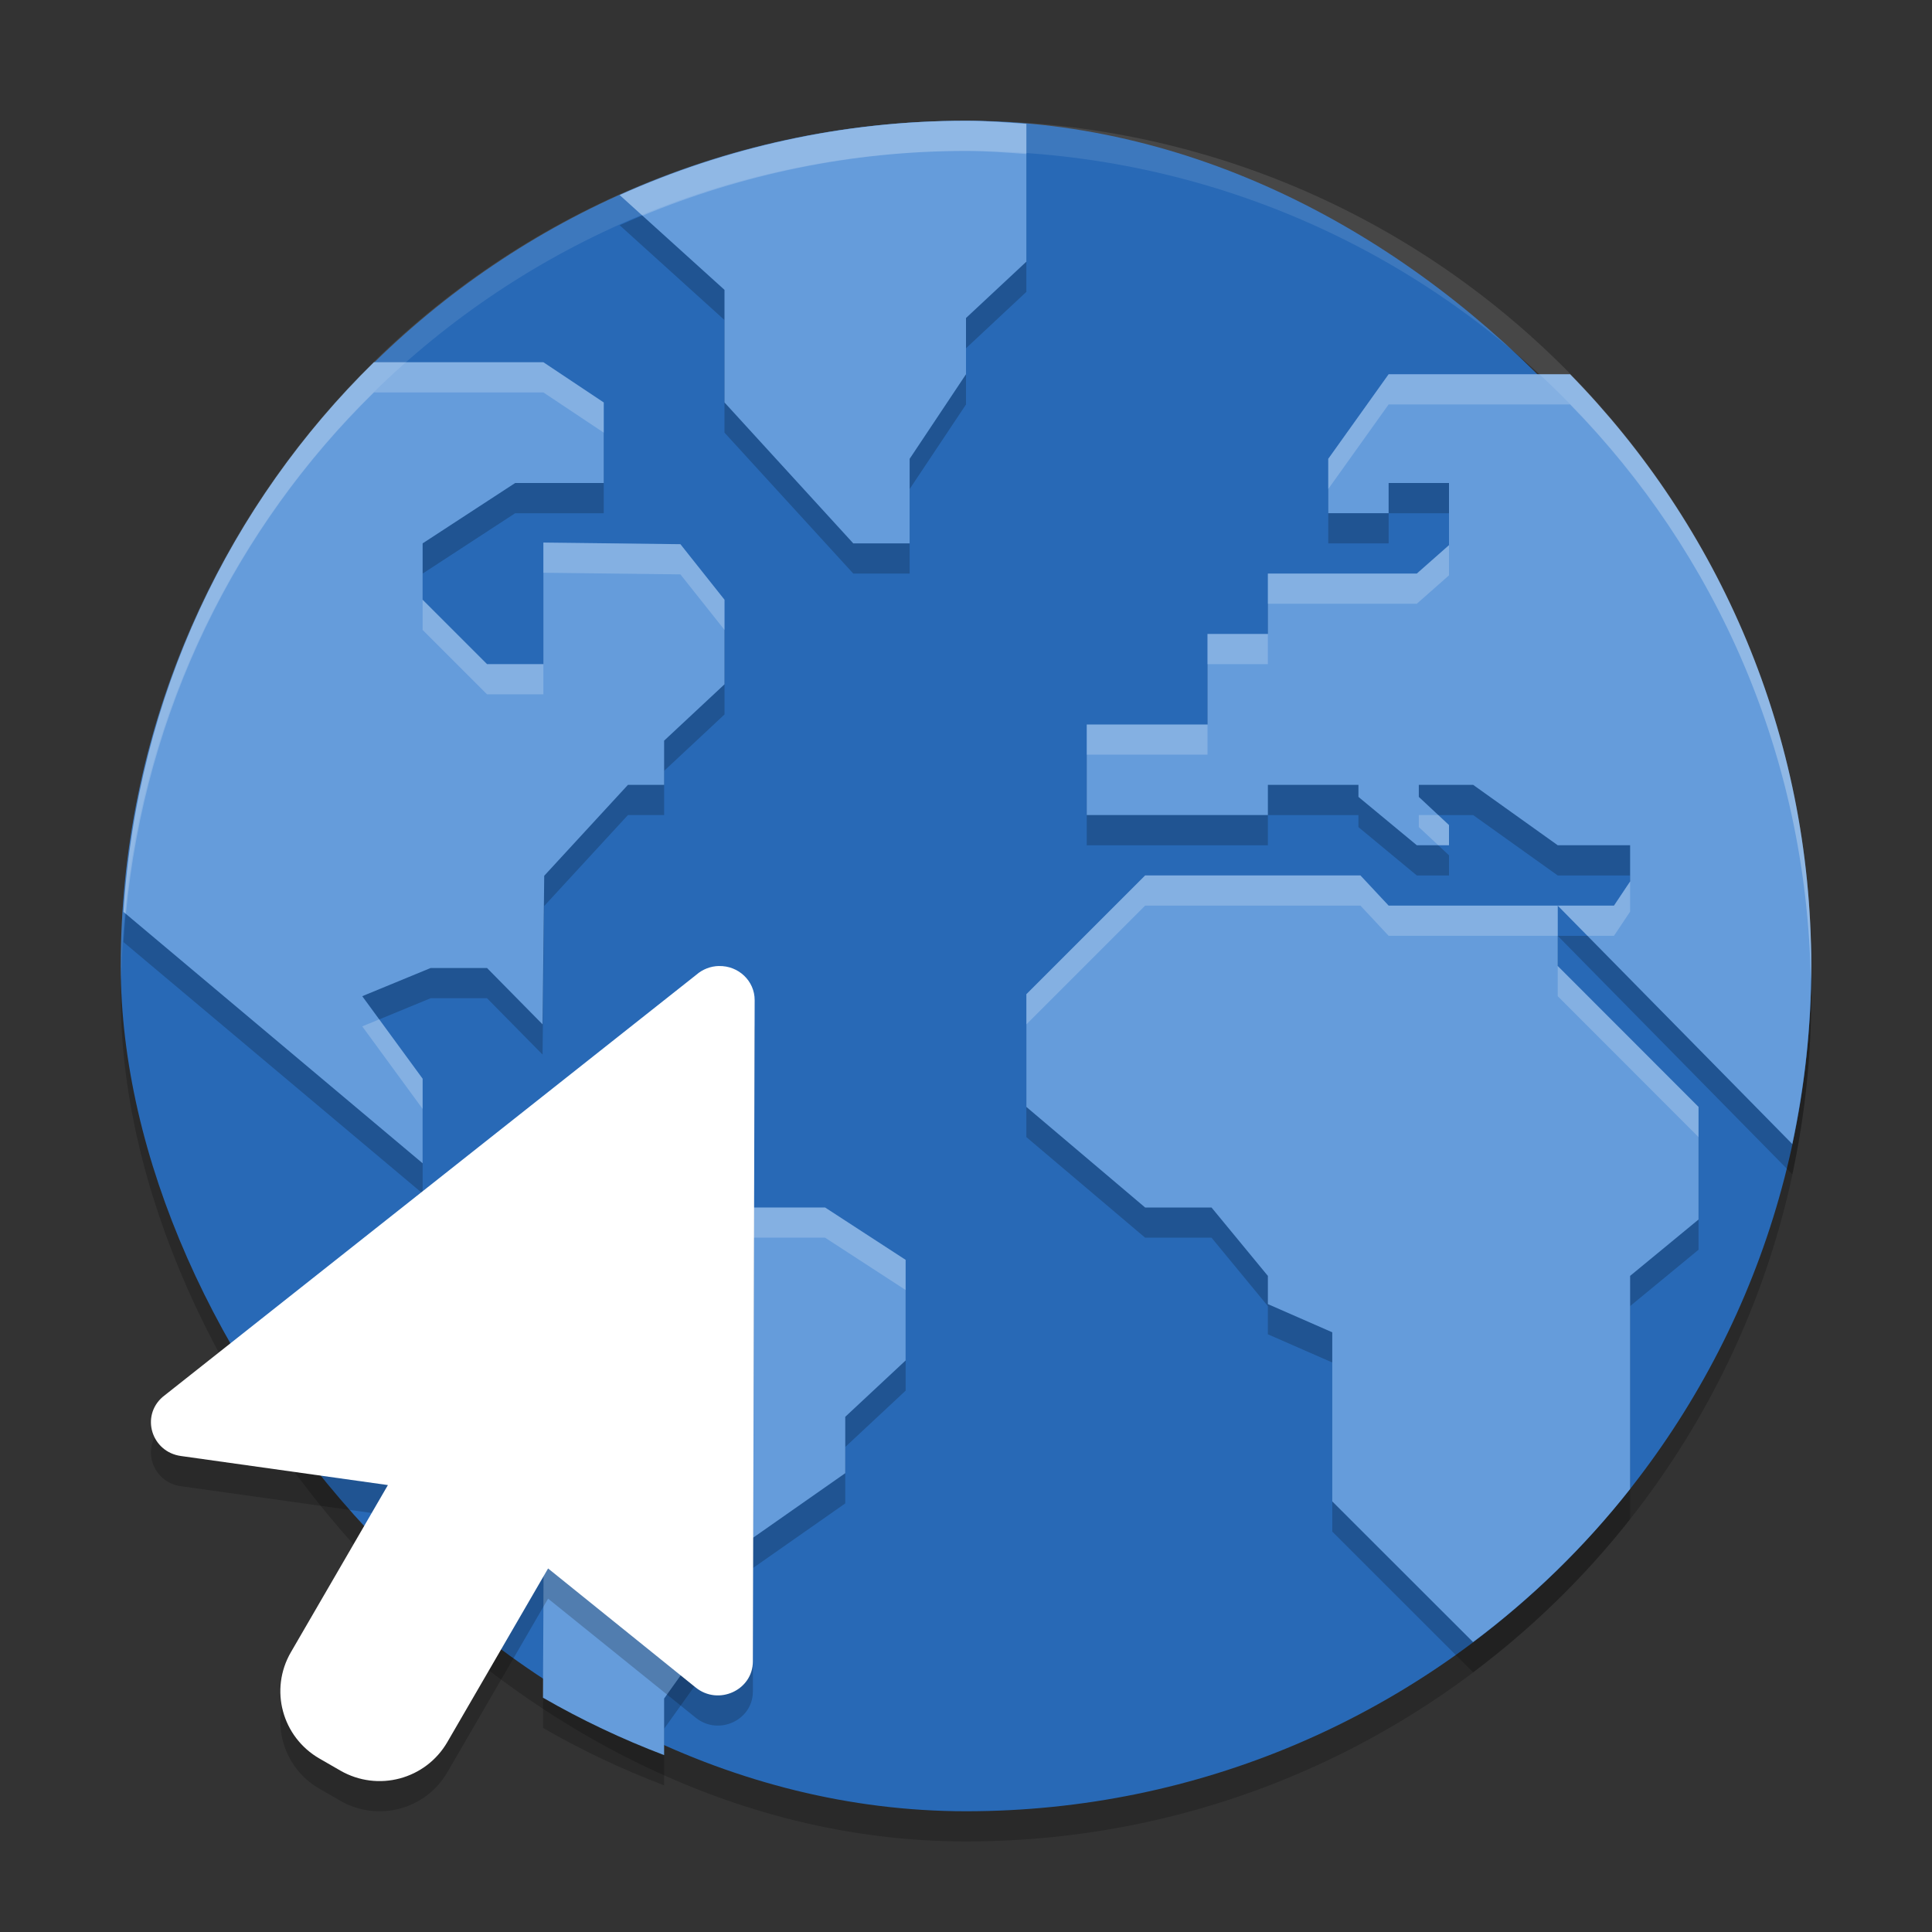 <svg xmlns="http://www.w3.org/2000/svg" width="64" height="64" version="1">
 <rect width="100%" height="100%" fill="#333333" stroke="none"/>
 <rect style="opacity:0.2" width="56" height="56" x="4" y="5" rx="28" ry="28"/>
 <rect style="fill:#2869b6" width="56" height="56" x="4" y="4" rx="28" ry="28"/>
 <path style="opacity:0.2" d="m 32,5 c -4.097,0 -7.972,0.893 -11.473,2.461 L 24,10.602 v 3.73 l 4.266,4.668 h 1.867 V 16.2 L 32,13.399 V 11.536 L 34,9.668 V 5.102 C 33.337,5.055 32.675,5 32,5 Z m -19.613,8 C 7.61,17.684 4.539,24.075 4.09,31.207 L 14,39.536 v -2.801 l -2,-2.734 2.266,-0.934 h 1.867 l 1.84,1.867 0.055,-4.922 2.773,-3.012 H 22 v -1.465 l 2,-1.867 v -2.801 L 22.539,19.028 18,18.973 v 4.027 H 16.133 L 14,20.868 v -1.867 l 3.066,-2 H 20 V 14.332 L 18,13 Z M 46,13.399 44,16.2 v 1.801 h 2 v -1 h 2 v 2.059 l -1.066,0.941 H 42 v 2 h -2 v 3 h -4 v 3 h 6 v -1 h 3 v 0.398 l 1.934,1.602 H 48 v -0.668 l -1,-0.934 v -0.398 h 1.801 l 2.801,2 H 54 v 1.199 l -0.535,0.801 h -1.863 l 7.77,7.898 C 59.776,36.997 60,35.027 60,33 60,25.349 56.952,18.443 52.012,13.399 h -5.078 z m 5.602,17.602 H 46 l -0.934,-1 H 37.934 L 34,33.934 v 3.734 l 3.934,3.332 h 2.199 L 42,43.266 v 0.934 l 2.133,0.934 v 5.602 l 4.664,4.66 C 50.745,53.934 52.495,52.236 54,50.325 V 43.266 l 2.266,-1.867 v -3.73 l -4.664,-4.668 z m -35.469,8 L 14,40.868 v 4.266 l 4.027,3.801 -0.039,8.305 c 1.277,0.737 2.617,1.371 4.012,1.902 v -1.875 l 2,-2.801 v -1.863 l 4,-2.801 V 47.934 l 2,-1.867 v -3.332 l -2.668,-1.734 h -3.73 l -1.867,-2 z"/>
 <path style="fill:#659cdb" d="M 32,4 C 27.903,4 24.028,4.893 20.527,6.461 L 24,9.602 V 13.332 L 28.266,18 h 1.867 V 15.199 L 32,12.398 V 10.535 L 34,8.668 V 4.102 C 33.337,4.055 32.675,4 32,4 Z M 12.387,12 C 7.61,16.684 4.539,23.075 4.09,30.207 L 14,38.535 v -2.801 L 12,33 14.266,32.066 h 1.867 l 1.84,1.867 0.055,-4.922 L 20.801,26 H 22 v -1.465 l 2,-1.867 v -2.801 L 22.539,18.027 18,17.973 V 22 H 16.133 L 14,19.867 V 18 l 3.066,-2 H 20 V 13.332 L 18,12 Z M 46,12.398 44,15.199 V 17 h 2 v -1 h 2 v 2.059 L 46.934,19 H 42 v 2 h -2 v 3 h -4 v 3 h 6 v -1 h 3 v 0.398 L 46.934,28 H 48 V 27.332 L 47,26.398 V 26 h 1.801 l 2.801,2 H 54 v 1.199 L 53.465,30 h -1.863 l 7.77,7.898 C 59.776,35.996 60,34.026 60,32 60,24.349 56.952,17.443 52.012,12.398 H 46.934 Z M 51.602,30 H 46 L 45.066,29 H 37.934 L 34,32.934 v 3.734 L 37.934,40 h 2.199 L 42,42.266 v 0.934 l 2.133,0.934 v 5.602 l 4.664,4.66 C 50.745,52.934 52.495,51.236 54,49.324 v -7.059 l 2.266,-1.867 v -3.73 L 51.602,32 Z M 16.133,38 14,39.867 v 4.266 l 4.027,3.801 -0.039,8.305 c 1.277,0.737 2.617,1.371 4.012,1.902 v -1.875 l 2,-2.801 v -1.863 l 4,-2.801 v -1.867 l 2,-1.867 v -3.332 L 27.332,40 h -3.73 l -1.867,-2 z"/>
 <path style="opacity:0.2" d="m 23.814,33 c -0.274,0.006 -0.537,0.108 -0.742,0.286 L 5.388,47.275 c -0.734,0.638 -0.368,1.821 0.605,1.957 l 6.857,0.963 -3.214,5.537 c -0.718,1.238 -0.293,2.81 0.951,3.525 l 0.689,0.397 c 1.244,0.714 2.825,0.291 3.543,-0.946 l 3.337,-5.751 4.89,3.944 c 0.753,0.609 1.893,0.088 1.894,-0.866 l 0.059,-21.904 c 0.002,-0.635 -0.535,-1.146 -1.186,-1.13 z"/>
 <path style="fill:#ffffff" d="m 23.814,32 c -0.274,0.006 -0.537,0.108 -0.742,0.286 L 5.388,46.275 c -0.734,0.638 -0.368,1.821 0.605,1.957 l 6.857,0.963 -3.214,5.537 c -0.718,1.238 -0.293,2.81 0.951,3.525 l 0.689,0.397 c 1.244,0.714 2.825,0.291 3.543,-0.946 l 3.337,-5.751 4.89,3.944 c 0.753,0.609 1.893,0.088 1.894,-0.866 l 0.059,-21.904 c 0.002,-0.635 -0.535,-1.146 -1.186,-1.13 z"/>
 <path style="fill:#ffffff;opacity:0.1" d="M 32 4 C 16.488 4 4 16.488 4 32 C 4 32.168 4.011 32.333 4.014 32.5 C 4.28 17.221 16.656 5 32 5 C 47.344 5 59.72 17.221 59.986 32.5 C 59.989 32.333 60 32.168 60 32 C 60 16.488 47.512 4 32 4 z"/>
 <path style="opacity:0.2;fill:#ffffff" d="M 32 4 C 27.903 4 24.028 4.893 20.527 6.461 L 21.283 7.145 C 24.584 5.778 28.194 5 32 5 C 32.675 5 33.337 5.055 34 5.102 L 34 4.102 C 33.337 4.055 32.675 4 32 4 z M 12.387 12 C 7.61 16.684 4.539 23.075 4.09 30.207 L 4.17 30.275 C 4.817 23.52 7.82 17.479 12.387 13 L 18 13 L 20 14.332 L 20 13.332 L 18 12 L 12.387 12 z M 46 12.398 L 44 15.199 L 44 16.199 L 46 13.398 L 46.934 13.398 L 52.012 13.398 C 56.839 18.327 59.85 25.035 59.986 32.477 C 59.989 32.317 60 32.16 60 32 C 60 24.349 56.952 17.443 52.012 12.398 L 46.934 12.398 L 46 12.398 z M 18 17.973 L 18 18.973 L 22.539 19.027 L 24 20.867 L 24 19.867 L 22.539 18.027 L 18 17.973 z M 48 18.059 L 46.934 19 L 42 19 L 42 20 L 46.934 20 L 48 19.059 L 48 18.059 z M 14 19.867 L 14 20.867 L 16.133 23 L 18 23 L 18 22 L 16.133 22 L 14 19.867 z M 40 21 L 40 22 L 42 22 L 42 21 L 40 21 z M 36 24 L 36 25 L 40 25 L 40 24 L 36 24 z M 47 27 L 47 27.398 L 47.645 28 L 48 28 L 48 27.332 L 47.645 27 L 47 27 z M 37.934 29 L 34 32.934 L 34 33.934 L 37.934 30 L 45.066 30 L 46 31 L 51.602 31 L 51.602 30 L 46 30 L 45.066 29 L 37.934 29 z M 51.602 30 L 52.586 31 L 53.465 31 L 54 30.199 L 54 29.199 L 53.465 30 L 51.602 30 z M 51.602 32 L 51.602 33 L 56.266 37.668 L 56.266 36.668 L 51.602 32 z M 12.562 33.768 L 12 34 L 14 36.734 L 14 35.734 L 12.562 33.768 z M 16.133 38 L 14 39.867 L 14 40.867 L 16.133 39 L 21.734 39 L 23.602 41 L 27.332 41 L 30 42.734 L 30 41.734 L 27.332 40 L 23.602 40 L 21.734 38 L 16.133 38 z M 18.023 48.93 L 17.988 56.238 C 17.99 56.239 17.991 56.24 17.992 56.24 L 18.027 48.934 L 18.023 48.93 z"/>
</svg>
